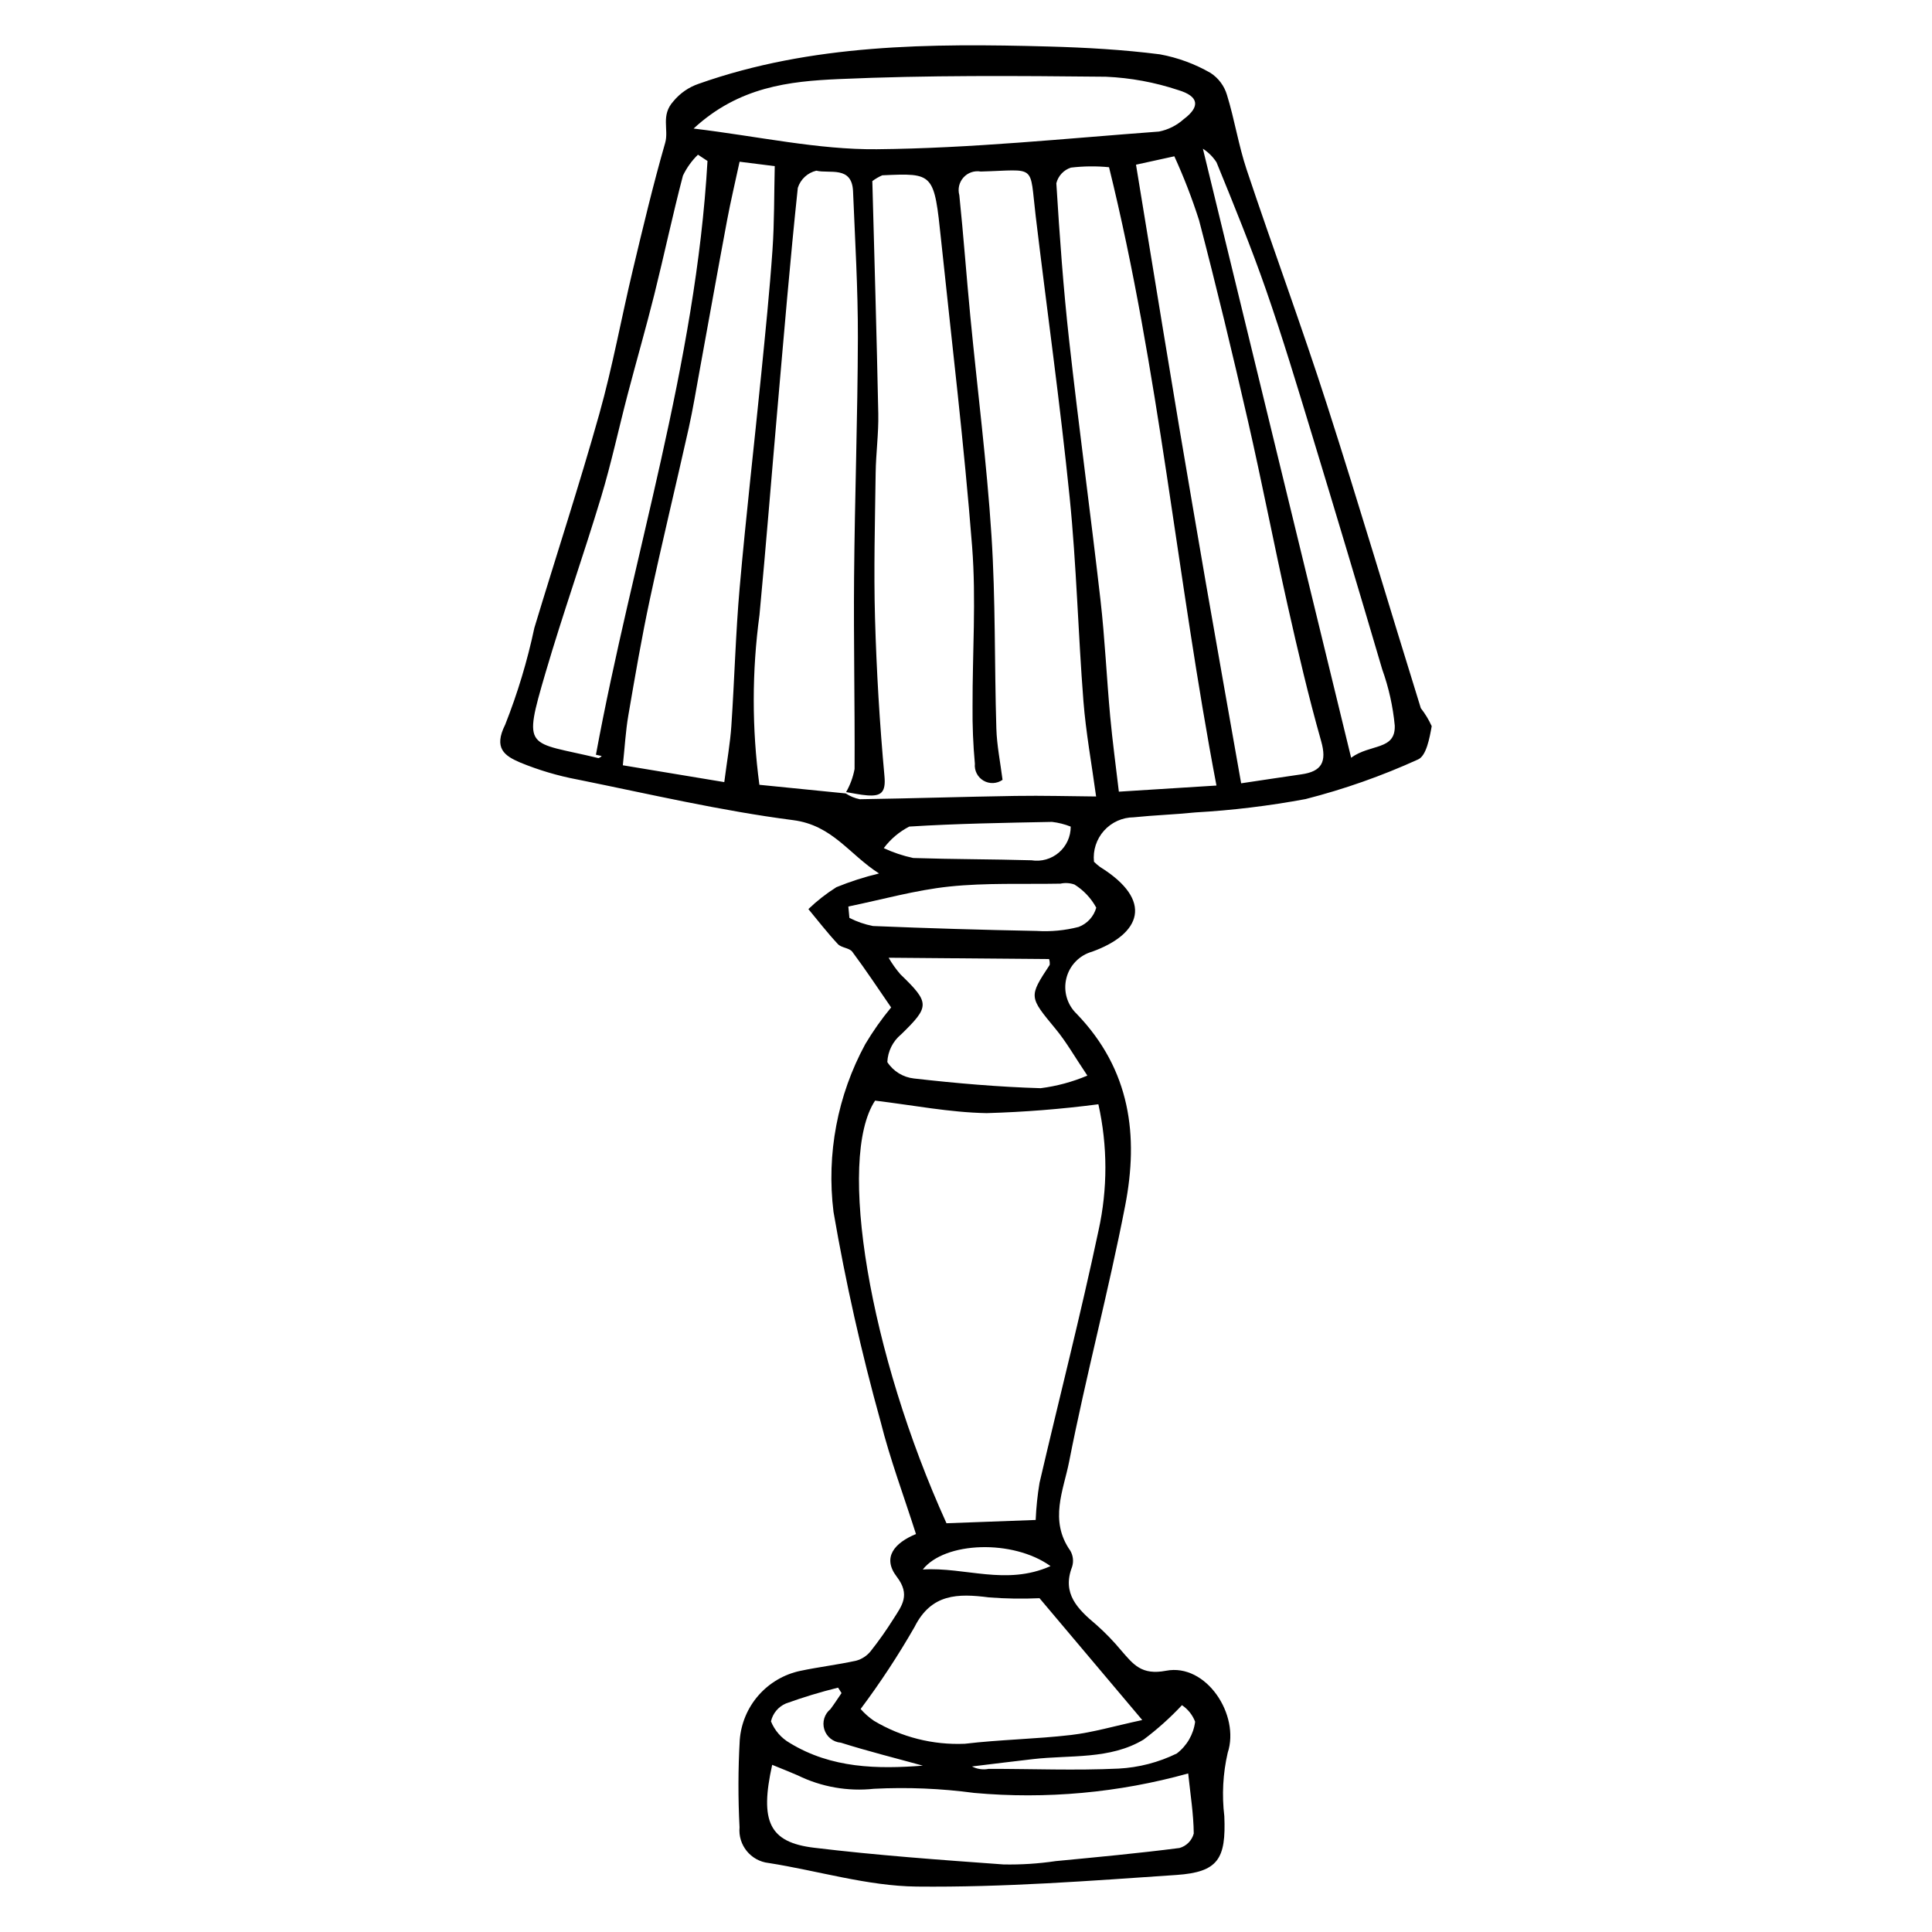 <?xml version="1.0" encoding="UTF-8"?>
<!-- Uploaded to: ICON Repo, www.svgrepo.com, Generator: ICON Repo Mixer Tools -->
<svg fill="#000000" width="800px" height="800px" version="1.1" viewBox="144 144 512 512" xmlns="http://www.w3.org/2000/svg">
 <path d="m433.91 372.37c0.512 0.504 1.059 0.973 1.637 1.402 14.277 8.879 10.848 17.742-2.125 22.434-3.375 0.953-5.981 3.641-6.824 7.043-0.848 3.402 0.191 6.996 2.723 9.422 14.348 14.887 16.422 32.434 12.875 50.762-4.406 22.762-10.41 45.16-14.863 67.914-1.473 7.531-5.359 15.582 0.305 23.602v-0.004c0.758 1.305 0.93 2.871 0.469 4.309-2.731 7.086 1.508 11.188 6.383 15.289v-0.004c2.394 2.117 4.621 4.418 6.66 6.875 3.184 3.66 5.352 6.606 11.867 5.352 10.633-2.051 19.652 11.695 16.336 21.746-1.27 5.508-1.57 11.195-0.895 16.809 0.473 11.27-1.59 14.812-12.723 15.57-22.887 1.559-45.832 3.316-68.797 3.074-13.035-0.141-26.152-4.195-39.262-6.254l0.004 0.004c-4.711-0.539-8.129-4.742-7.695-9.461-0.398-7.699-0.383-15.414 0.055-23.109 0.328-4.391 2.074-8.551 4.973-11.859 2.902-3.309 6.797-5.59 11.105-6.492 4.887-1.031 9.887-1.617 14.762-2.691v0.004c1.512-0.41 2.859-1.289 3.844-2.508 2.191-2.769 4.231-5.66 6.106-8.656 2.172-3.406 4.5-6.301 0.832-11.078-3.977-5.18-0.543-9 5.082-11.328-3.211-10.074-6.867-19.809-9.375-29.797-5.09-18.305-9.258-36.855-12.48-55.578-1.898-15.332 1.047-30.875 8.418-44.453 2.031-3.41 4.32-6.664 6.856-9.723-3.43-4.973-6.723-9.969-10.297-14.758-0.773-1.035-2.887-1.031-3.816-2.031-2.758-2.949-5.231-6.164-7.816-9.273h-0.004c2.269-2.184 4.762-4.129 7.43-5.809 3.668-1.496 7.441-2.711 11.297-3.633-7.91-5.051-12.324-12.785-22.758-14.133-19.172-2.477-38.168-6.926-57.199-10.777v0.004c-5.184-0.98-10.254-2.488-15.137-4.492-4.16-1.781-7.117-3.785-3.984-10.035 3.289-8.316 5.875-16.895 7.731-25.641 5.711-18.91 11.871-37.68 17.215-56.703 3.519-12.527 5.84-25.422 8.867-38.105 2.695-11.289 5.383-22.594 8.586-33.727 1.02-3.543-1.23-7.309 2.191-11.039l-0.004-0.004c1.762-2.133 4.082-3.734 6.703-4.625 29.918-10.574 61.281-10.734 92.77-9.875 9.824 0.27 19.691 0.828 29.461 2.074h-0.004c4.723 0.867 9.258 2.535 13.414 4.93 2.094 1.359 3.637 3.422 4.348 5.812 2.016 6.523 3.055 13.328 5.215 19.801 6.934 20.781 14.547 41.363 21.254 62.207 8.605 26.75 16.559 53.691 24.906 80.516l-0.004 0.004c1.156 1.469 2.125 3.07 2.891 4.773-0.562 3.168-1.43 7.867-3.617 8.82-9.609 4.375-19.586 7.887-29.812 10.5-9.645 1.797-19.391 2.981-29.188 3.535-5.426 0.562-10.902 0.73-16.328 1.293l0.004 0.004c-3.016 0.008-5.883 1.297-7.898 3.539-2.012 2.242-2.981 5.234-2.664 8.234zm-65.688-18.453c1.09-1.902 1.852-3.973 2.25-6.129 0.09-16.914-0.277-33.848-0.133-50.758 0.18-21.215 0.953-42.41 1.008-63.629 0.031-12.883-0.754-25.797-1.281-38.695-0.281-6.856-6.227-4.617-9.738-5.473-2.32 0.551-4.184 2.281-4.902 4.555-2.059 19.422-3.676 38.906-5.383 58.375-1.602 18.27-3.047 36.562-4.773 54.816-2.019 14.93-2.027 30.066-0.023 45l22.871 2.289c1.137 0.742 2.402 1.262 3.727 1.535 13.746-0.211 27.477-0.656 41.223-0.875 7.269-0.117 14.555 0.09 21.41 0.148-1.188-8.723-2.707-16.977-3.359-25.27-1.41-18.012-1.832-36.078-3.656-54.055-2.523-24.855-6.019-49.641-8.992-74.469-1.68-14.043 0.402-12.227-14.566-11.824h0.004c-1.688-0.297-3.414 0.289-4.566 1.562-1.152 1.27-1.574 3.043-1.113 4.695 1.113 10.734 1.887 21.488 2.926 32.23 1.867 19.348 4.348 38.676 5.598 58.039 1.098 17.008 0.77 34.051 1.289 51.082 0.137 4.535 1.074 9.07 1.641 13.602h-0.004c-1.488 1.051-3.457 1.137-5.035 0.219-1.578-0.922-2.473-2.676-2.293-4.488-0.465-5.047-0.668-10.113-0.617-15.18-0.043-14.121 0.984-28.277-0.113-42.344-2.117-27.094-5.383-54.137-8.215-81.195-1.867-17.844-1.898-17.848-15.602-17.219-0.93 0.406-1.812 0.922-2.629 1.531 0.527 19.922 1.16 40.793 1.578 61.656 0.105 5.254-0.629 10.492-0.699 15.75-0.172 12.828-0.527 25.664-0.164 38.5 0.395 13.93 1.227 27.859 2.5 41.789 0.406 4.371-0.934 5.359-4.555 5.094-1.875-0.137-3.738-0.566-5.609-0.867zm50.242 192.89c0.141-3.301 0.48-6.586 1.023-9.844 5.184-22.297 10.891-44.461 15.633-66.863 2.438-11.02 2.422-22.441-0.039-33.457-9.824 1.285-19.707 2.066-29.609 2.348-9.773-0.172-19.578-2.117-29.566-3.312-10.176 15.426-1.492 67.023 18.922 112zm47.91-194.63c-10.477-54.922-15.164-109.93-28.469-163.86-3.363-0.332-6.75-0.293-10.105 0.105-1.91 0.625-3.367 2.184-3.859 4.137 0.859 13.914 1.855 27.844 3.402 41.719 2.555 22.914 5.672 45.781 8.293 68.691 1.176 10.273 1.629 20.605 2.578 30.898 0.613 6.672 1.523 13.324 2.297 19.934zm-130.43-0.91c0.754-5.863 1.566-10.34 1.871-14.867 0.828-12.234 1.137-24.527 2.211-36.73 1.664-18.887 3.836-37.715 5.715-56.578 1.09-10.93 2.211-21.855 2.973-32.82 0.512-7.348 0.418-14.762 0.602-22.242l-9.316-1.172c-1.168 5.426-2.359 10.434-3.309 15.492-2.484 13.266-4.852 26.555-7.281 39.832-0.941 5.141-1.781 10.309-2.918 15.398-3.371 15.07-7.019 30.074-10.258 45.176-2.184 10.195-3.945 20.496-5.711 30.789-0.727 4.231-0.961 8.562-1.465 13.262zm109.11-163.62c2.453 14.984 4.828 29.527 7.219 44.062 1.406 8.562 2.828 17.121 4.262 25.68 2.344 13.84 4.711 27.672 7.098 41.508 3.035 17.418 6.137 34.828 9.285 52.688 6.559-0.977 11.27-1.699 15.992-2.379 5.312-0.762 6.785-3.242 5.207-8.805-3.363-11.859-6.164-23.871-8.863-35.883-3.656-16.285-6.805-32.668-10.527-48.938-4.062-17.758-8.328-35.484-12.941-53.125l0.004-0.004c-1.848-5.805-4.047-11.492-6.578-17.031zm-117.24-9.578c17.25 2.082 32.977 5.625 48.539 5.481 24.996-0.238 49.891-2.836 74.801-4.684 2.43-0.488 4.684-1.617 6.527-3.269 4.41-3.301 4.113-6.059-1.426-7.723-6.199-2.062-12.656-3.254-19.184-3.539-23.621-0.242-47.273-0.426-70.816 0.625-13.043 0.578-26.457 2.016-38.441 13.109zm20.824 433.63c-3.34 15.043-0.773 20.535 11.078 21.969 16.699 2.019 33.477 3.219 50.234 4.43 4.629 0.09 9.258-0.207 13.836-0.887 10.949-1.051 21.902-2.07 32.797-3.473 1.844-0.52 3.281-1.977 3.773-3.828-0.043-5.144-0.883-10.309-1.473-15.926-18.434 5.129-37.645 6.879-56.703 5.16-8.805-1.184-17.699-1.547-26.57-1.098-6.941 0.75-13.953-0.488-20.223-3.566-2.094-0.914-4.223-1.742-6.75-2.781zm-17.145-425.04-2.527-1.664c-1.648 1.602-2.996 3.488-3.984 5.562-2.734 10.426-4.965 21-7.574 31.465-2.215 8.871-4.754 17.652-7.07 26.496-2.379 9.082-4.348 18.297-7.055 27.27-4.695 15.551-10.121 30.859-14.695 46.445-6.164 21.016-4.898 18.098 14 22.672l-0.004 0.004c0.34-0.102 0.645-0.293 0.879-0.551l-1.535-0.344c9.684-52.488 26.492-103.49 29.566-157.36zm40.582 410.24c1.039 1.191 2.227 2.242 3.531 3.129 7.262 4.34 15.637 6.457 24.09 6.09 9.332-1.113 18.812-1.238 28.148-2.328 5.781-0.676 11.41-2.352 18.867-3.961l-27.23-32.289c-4.461 0.203-8.93 0.133-13.383-0.211-8.281-1.07-15.285-1.023-19.742 7.848-4.312 7.523-9.082 14.777-14.281 21.723zm90.703-413.49 39.285 161.4c5.086-3.723 11.758-1.926 11.562-8.48h0.004c-0.48-5.102-1.598-10.121-3.328-14.945-6.125-20.801-12.344-41.574-18.656-62.324-3.887-12.77-7.727-25.566-12.117-38.184-3.973-11.418-8.562-22.648-13.141-33.867v0.004c-0.934-1.445-2.164-2.672-3.609-3.602zm-83.285 214.4c0.902 1.562 1.949 3.035 3.133 4.402 7.856 7.578 7.769 8.512 0.188 15.91l-0.004-0.004c-2.203 1.82-3.535 4.492-3.66 7.348 1.582 2.438 4.176 4.031 7.062 4.344 11.16 1.27 22.375 2.246 33.566 2.574h0.004c4.258-0.539 8.426-1.664 12.379-3.34-3.344-4.969-5.543-8.883-8.363-12.297-7.113-8.617-7.219-8.523-1.625-17.027h0.004c0.055-0.523 0-1.055-0.164-1.555zm-10.676-13.578 0.281 3.016c1.973 1.012 4.074 1.738 6.25 2.156 14.457 0.598 28.918 1.031 43.375 1.305h0.004c3.742 0.234 7.5-0.125 11.133-1.062 2.277-0.863 4.008-2.758 4.66-5.106-1.363-2.504-3.348-4.617-5.766-6.129-1.199-0.426-2.492-0.508-3.734-0.234-9.824 0.18-19.738-0.254-29.445 0.766-9.031 0.953-17.848 3.465-26.758 5.289zm58.926-21.172h0.004c-1.59-0.629-3.254-1.051-4.953-1.25-12.625 0.25-25.258 0.449-37.832 1.242-2.656 1.367-4.965 3.32-6.754 5.715 2.496 1.164 5.117 2.043 7.809 2.613 10.445 0.344 20.887 0.305 31.332 0.605 2.606 0.418 5.266-0.332 7.266-2.055 2.004-1.719 3.148-4.231 3.133-6.871zm-39.176 248.86c-7.254-2.008-14.562-3.824-21.746-6.094v0.004c-2.039-0.168-3.773-1.562-4.375-3.519-0.605-1.957 0.043-4.086 1.633-5.375 1.027-1.379 1.961-2.836 2.934-4.254l-0.914-1.438h0.004c-4.684 1.156-9.305 2.562-13.844 4.203-2 0.855-3.465 2.617-3.945 4.738 0.98 2.414 2.738 4.434 4.996 5.731 11.059 6.742 23.215 6.922 35.258 6.004zm68.664-16.027c-3.113 3.324-6.512 6.367-10.152 9.105-8.898 5.359-19.391 4.047-29.293 5.184-5.406 0.621-10.805 1.297-16.203 1.949 1.371 0.711 2.938 0.934 4.453 0.637 11.465-0.008 22.969 0.465 34.391-0.07 5.359-0.281 10.609-1.641 15.43-4.004 2.68-2.043 4.43-5.074 4.863-8.414-0.68-1.789-1.898-3.32-3.488-4.387zm-34.832-36.859c-9.953-7.152-28.027-6.504-33.852 0.898 11.27-0.691 22.051 4.356 33.852-0.895z"/>
</svg>
